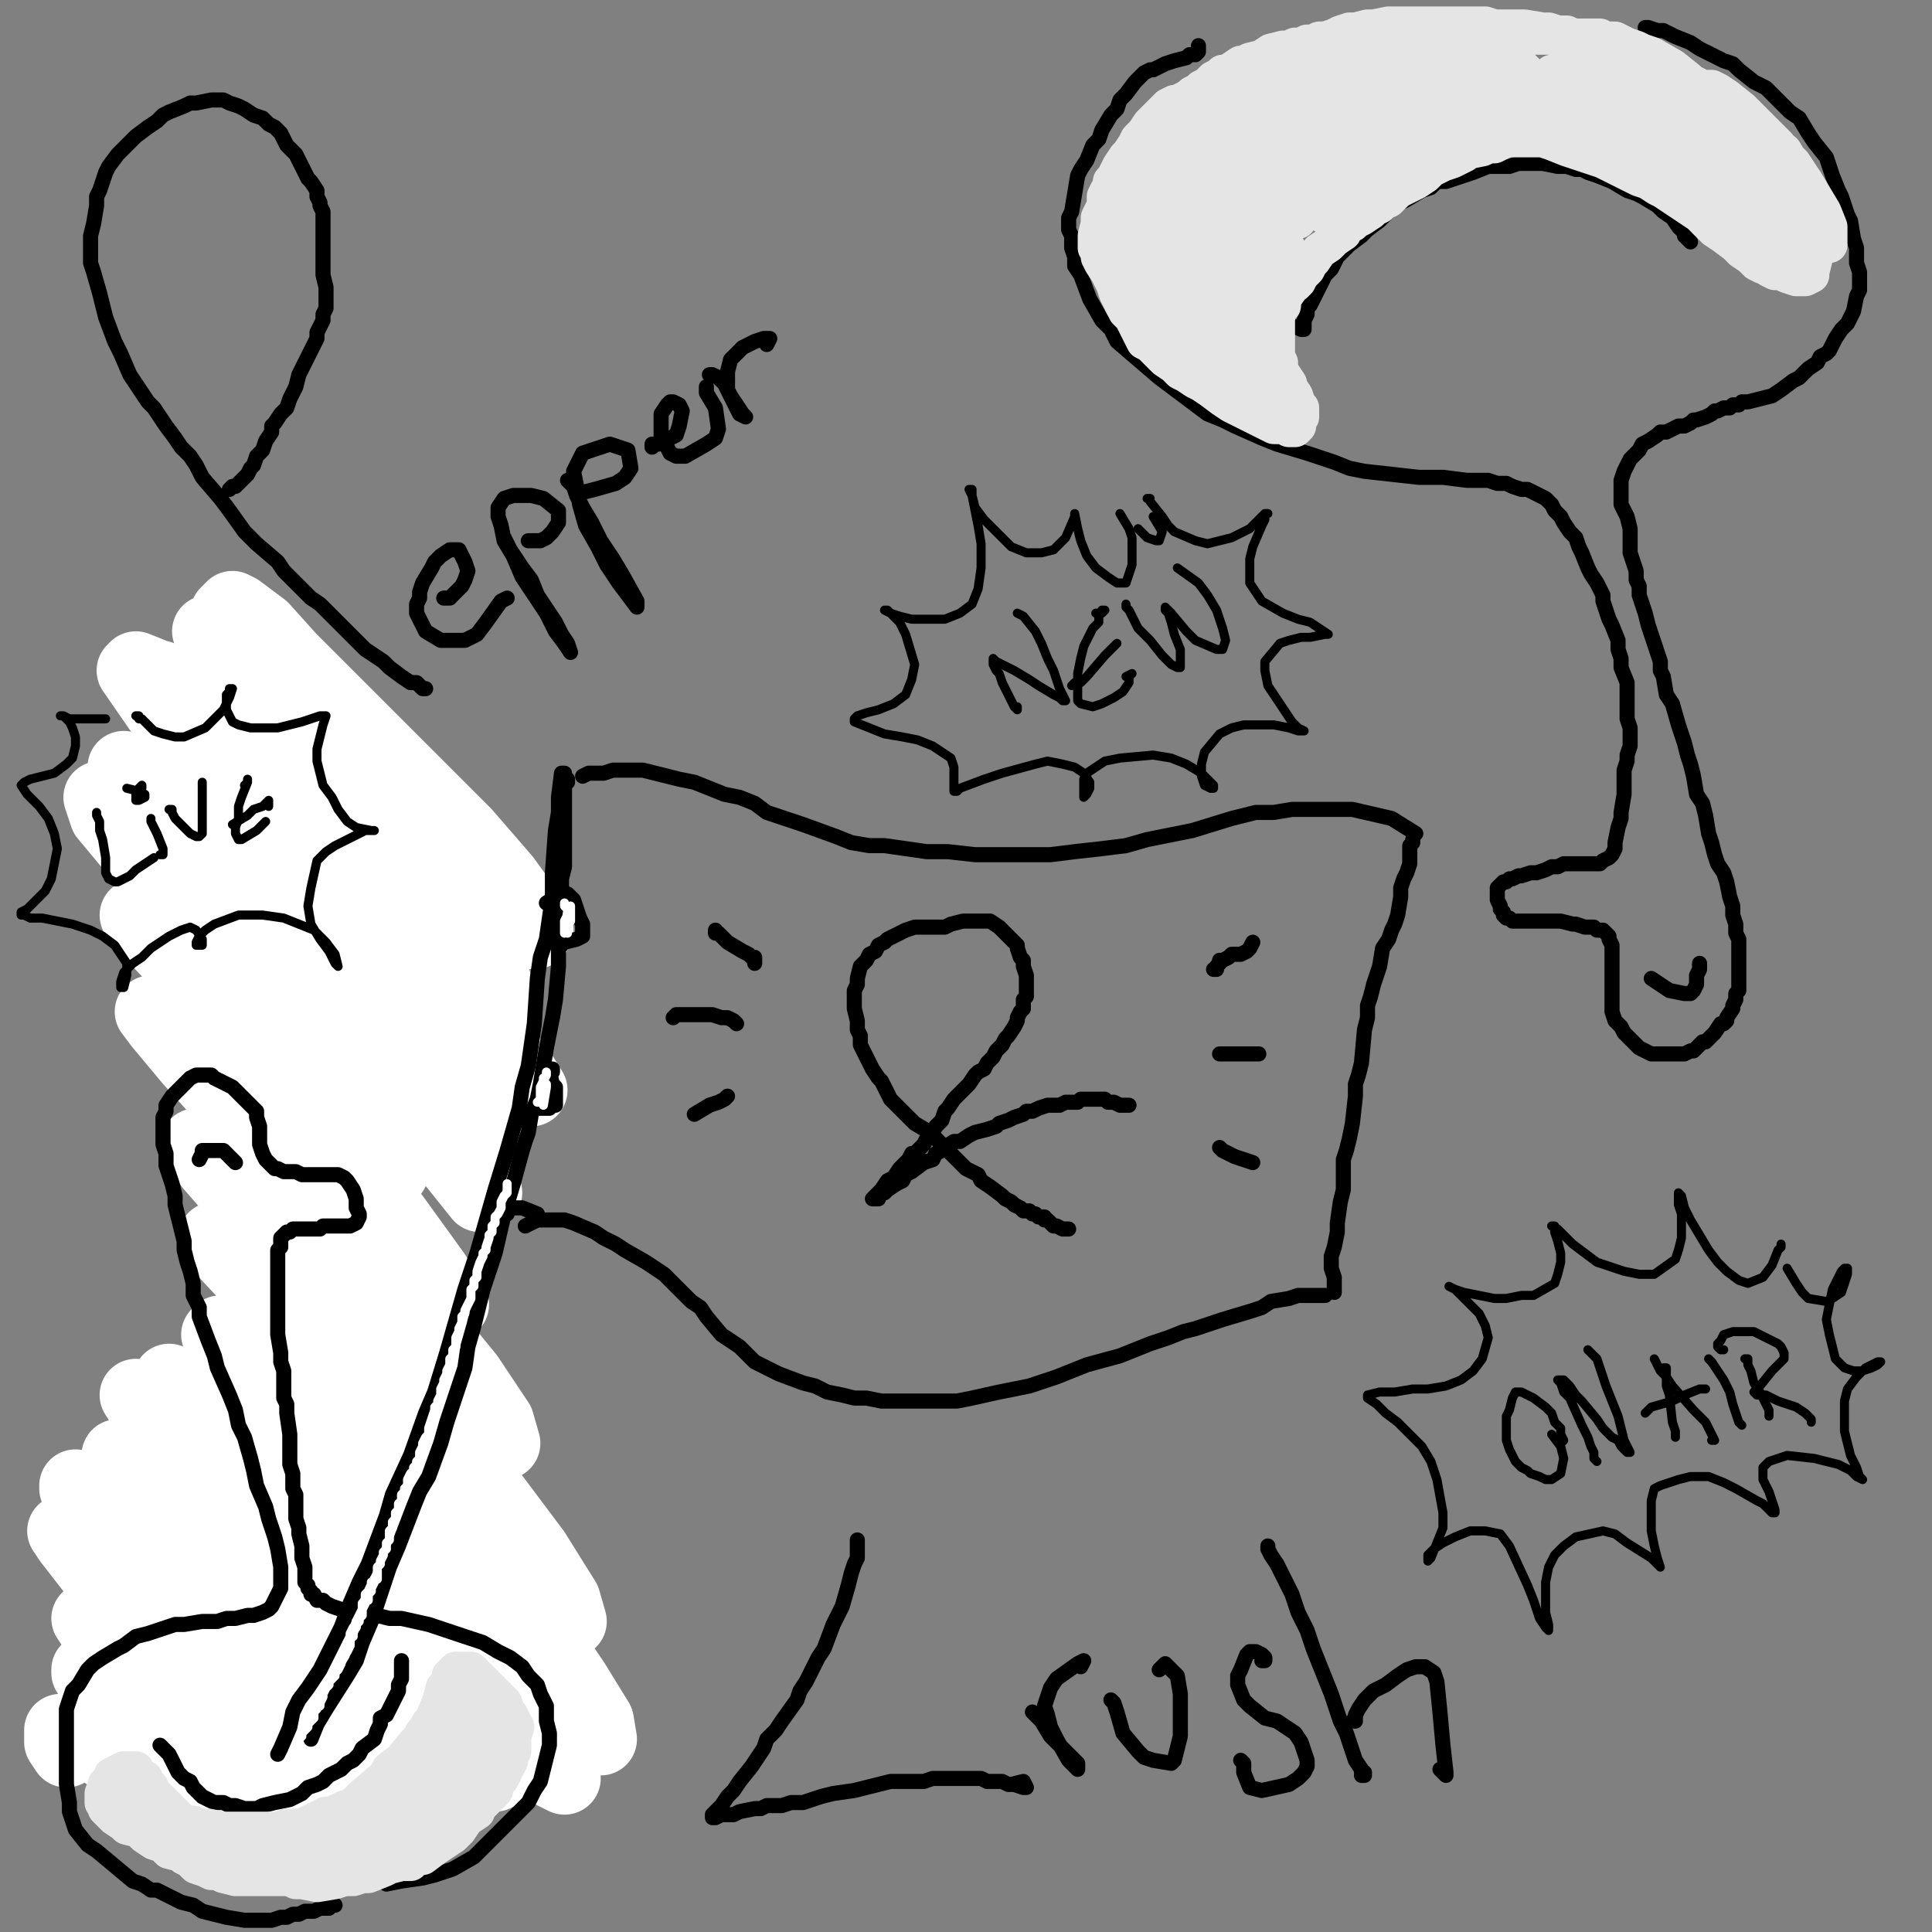 <?xml version="1.0" standalone="yes"?><svg width="640px" height="640px" xmlns="http://www.w3.org/2000/svg" version="1.1"><rect width="100%" height="100%" fill="#808080" stroke="none"/><polyline points="179,571.125 180,572.125 179,573.125 178,574.125 177,575.125 176,576.125 172,578.125 169,579.125 164,581.125 161,582.125 158,583.125 154,585.125 151,586.125 147,588.125 139,591.125 135,592.125 131,594.125 127,595.125 123,596.125 114,597.125 106,597.125 102,597.125 97,596.125 89,593.125 86,592.125 83,590.125 79,588.125 75,586.125 71,583.125 67,581.125 63,578.125 55,571.125 52,568.125 50,566.125 48,564.125 45,561.125 42,557.125 40,553.125 38,550.125 36,546.125 35,542.125 33,539.125 32,535.125 31,531.125 29,524.125 29,520.125 28,516.125 28,512.125 28,509.125 29,506.125 30,503.125 31,500.125 32,497.125 34,494.125 36,492.125 37,489.125 40,487.125 42,485.125 45,482.125 49,480.125 52,478.125 55,477.125 61,474.125 64,473.125 67,472.125 70,471.125 77,469.125 81,468.125 85,468.125 89,467.125 92,466.125 95,466.125 98,465.125 104,464.125 106,463.125 109,462.125 110,461.125 113,458.125 114,455.125 114,453.125 114,449.125 113,444.125 110,436.125 109,432.125 107,427.125 106,422.125 104,417.125 102,412.125 98,402.125 96,397.125 92,387.125 90,382.125 88,377.125 86,372.125 84,368.125 83,365.125 81,361.125 79,356.125 75,348.125 74,343.125 72,339.125 70,336.125 67,329.125 65,322.125 64,319.125 63,315.125 61,309.125 60,306.125 57,299.125 56,296.125 56,293.125 55,290.125 54,287.125 53,284.125 51,278.125 51,275.125 50,271.125 49,268.125 49,266.125 48,264.125 48,261.125 48,257.125 47,254.125 47,251.125 48,247.125 48,244.125 50,240.125 51,238.125 52,237.125 54,234.125 55,232.125 56,231.125 57,230.125 60,228.125 63,227.125 64,226.125 65,226.125 67,225.125 68,225.125 72,225.125 74,225.125 76,225.125 80,226.125 83,229.125 85,231.125 87,233.125 87,235.125 89,237.125 90,239.125 90,241.125 90,242.125 91,244.125 91,246.125 92,247.125 92,249.125 92,253.125 92,255.125 92,257.125 93,260.125 93,261.125 94,264.125 94,265.125 95,266.125 98,267.125 101,267.125 106,268.125 108,267.125 111,267.125 116,267.125 119,266.125 122,266.125 127,265.125 129,265.125 131,265.125 134,264.125 136,264.125 139,264.125 141,265.125 143,267.125 145,269.125 147,271.125 151,276.125 153,279.125 154,281.125 155,283.125 155,286.125 155,287.125 154,288.125 152,290.125 151,290.125 149,290.125 147,291.125 145,291.125 144,291.125 139,292.125 138,292.125 133,293.125 129,293.125 128,293.125 126,293.125 124,293.125 119,293.125 115,293.125 111,294.125 109,294.125 106,294.125 104,294.125 101,294.125 98,294.125 96,294.125 93,294.125 91,295.125 90,295.125 89,295.125 87,295.125 85,295.125 84,295.125 83,295.125 82,295.125 81,295.125 79,295.125 79,295.125 78,296.125 77,296.125 77,296.125 76,296.125 75,296.125 74,297.125 74,297.125 73,298.125 73,299.125 73,299.125 72,300.125 72,302.125 72,304.125 73,306.125 73,308.125 74,310.125 74,311.125 75,314.125 75,315.125 76,315.125 77,316.125 77,316.125 78,316.125 80,314.125 82,313.125 84,313.125 86,312.125 88,312.125 90,311.125 95,310.125 97,310.125 99,310.125 102,310.125 105,309.125 107,309.125 110,309.125 116,309.125 118,308.125 121,308.125 123,307.125 127,306.125 129,306.125 131,305.125 136,305.125 138,304.125 140,304.125 141,304.125 144,304.125 145,304.125 147,304.125 148,304.125 149,304.125 151,305.125 152,305.125 153,305.125 154,305.125 155,306.125 155,307.125 156,308.125 157,310.125 157,311.125 158,315.125 158,316.125 159,317.125 158,317.125 158,318.125 157,318.125 156,319.125 155,319.125 154,319.125 152,319.125 150,319.125 148,319.125 146,319.125 143,319.125 140,318.125 135,318.125 132,319.125 126,319.125 123,319.125 121,320.125 118,320.125 115,320.125 110,320.125 107,320.125 105,321.125 102,321.125 100,321.125 98,321.125 96,321.125 94,321.125 92,321.125 88,320.125 86,320.125 84,320.125 83,320.125 81,320.125 79,320.125 78,320.125 77,321.125 76,321.125 76,322.125 76,323.125 77,324.125 79,327.125 80,329.125 81,330.125 83,332.125 85,333.125 87,333.125 89,334.125 91,334.125 95,334.125 100,334.125 102,333.125 105,333.125 108,332.125 110,332.125 116,332.125 119,332.125 124,331.125 127,331.125 129,331.125 131,330.125 133,330.125 137,329.125 142,329.125 144,328.125 148,328.125 150,328.125 151,328.125 152,329.125 154,329.125 155,330.125 156,331.125 157,333.125 159,337.125 159,340.125 159,342.125 158,344.125 156,346.125 153,346.125 149,346.125 138,344.125 130,345.125 " fill="none" stroke="#000000" stroke-width="5px" stroke-linecap="round" stroke-linejoin="round" /><polyline points="76,205.125 75,203.125 77,201.125 79,202.125 87,208.125 96,218.125 108,230.125 122,244.125 138,260.125 154,276.125 167,291.125 175,302.125 178,308.125 177,309.125 171,305.125 160,296.125 147,281.125 131,264.125 115,246.125 99,231.125 87,220.125 79,214.125 72,209.125 69,209.125 71,213.125 80,224.125 95,240.125 112,257.125 128,277.125 144,296.125 156,313.125 164,325.125 166,331.125 162,330.125 153,322.125 139,307.125 122,289.125 104,270.125 89,254.125 78,244.125 65,233.125 56,226.125 53,224.125 55,227.125 64,235.125 85,255.125 103,275.125 123,296.125 142,318.125 159,338.125 171,353.125 176,361.125 175,360.125 168,352.125 155,335.125 137,313.125 116,288.125 94,263.125 81,250.125 65,235.125 56,227.125 50,223.125 45,221.125 44,222.125 53,235.125 71,255.125 95,281.125 116,305.125 136,330.125 153,353.125 162,368.125 165,375.125 159,372.125 147,359.125 130,340.125 109,317.125 90,296.125 75,283.125 62,271.125 53,263.125 45,257.125 41,254.125 42,256.125 55,269.125 79,292.125 105,321.125 127,347.125 145,369.125 156,386.125 161,395.125 159,396.125 151,386.125 136,368.125 117,344.125 95,318.125 81,304.125 66,289.125 55,280.125 45,271.125 37,266.125 33,264.125 35,270.125 50,288.125 70,310.125 99,343.125 115,364.125 126,379.125 130,388.125 128,390.125 121,385.125 109,372.125 93,354.125 82,341.125 69,326.125 58,315.125 52,308.125 47,304.125 45,303.125 51,310.125 65,325.125 92,356.125 113,380.125 131,404.125 144,422.125 150,432.125 148,433.125 139,425.125 125,410.125 108,390.125 90,370.125 79,358.125 66,346.125 55,337.125 50,335.125 53,339.125 63,351.125 91,382.125 115,408.125 137,434.125 155,456.125 165,471.125 167,478.125 162,476.125 152,466.125 137,450.125 119,429.125 100,409.125 87,395.125 77,386.125 68,379.125 65,379.125 70,386.125 91,410.125 112,433.125 136,461.125 159,490.125 177,514.125 187,530.125 189,537.125 184,535.125 173,524.125 156,504.125 137,481.125 117,457.125 98,435.125 86,422.125 77,414.125 71,410.125 73,413.125 87,428.125 106,451.125 129,478.125 154,508.125 175,535.125 190,557.125 198,570.125 199,576.125 194,573.125 183,561.125 167,541.125 147,516.125 124,490.125 103,467.125 88,453.125 79,446.125 73,441.125 72,442.125 81,453.125 99,474.125 120,498.125 143,526.125 163,551.125 178,572.125 185,583.125 187,589.125 183,587.125 173,576.125 157,557.125 137,533.125 114,507.125 91,485.125 79,473.125 65,463.125 56,457.125 56,458.125 64,467.125 86,491.125 110,518.125 133,544.125 152,567.125 162,582.125 164,588.125 158,583.125 143,566.125 122,541.125 98,514.125 81,496.125 65,479.125 56,470.125 48,464.125 45,462.125 50,470.125 71,495.125 99,528.125 121,554.125 137,574.125 146,587.125 148,591.125 143,588.125 132,575.125 115,554.125 93,530.125 80,516.125 64,501.125 54,493.125 45,486.125 39,482.125 39,485.125 54,504.125 85,538.125 108,565.125 123,585.125 131,599.125 132,604.125 126,601.125 115,588.125 98,567.125 84,550.125 69,533.125 56,520.125 44,508.125 32,497.125 25,492.125 25,493.125 41,512.125 68,541.125 99,576.125 112,592.125 116,600.125 113,600.125 103,590.125 89,575.125 76,560.125 62,545.125 50,533.125 38,521.125 28,511.125 21,507.125 23,510.125 37,528.125 62,556.125 86,584.125 94,595.125 95,598.125 88,593.125 81,586.125 69,575.125 59,564.125 50,555.125 40,545.125 32,538.125 29,536.125 33,542.125 50,562.125 64,579.125 72,590.125 75,595.125 73,594.125 65,587.125 57,579.125 50,572.125 42,564.125 34,557.125 29,553.125 29,554.125 33,560.125 48,579.125 59,592.125 61,598.125 59,598.125 54,595.125 48,590.125 40,584.125 31,578.125 24,574.125 20,573.125 20,577.125 22,580.125 " fill="none" stroke="#ffffff" stroke-width="24px" stroke-linecap="round" stroke-linejoin="round" /><polyline points="110,630.125 111,631.125 110,631.125 109,632.125 108,632.125 107,632.125 106,632.125 104,633.125 101,633.125 99,634.125 97,634.125 95,635.125 93,635.125 90,636.125 87,636.125 84,636.125 81,636.125 75,635.125 67,633.125 64,631.125 60,630.125 52,626.125 50,626.125 47,624.125 44,623.125 38,618.125 32,613.125 29,611.125 25,606.125 24,603.125 23,600.125 23,597.125 22,591.125 22,587.125 22,584.125 22,580.125 22,576.125 22,573.125 22,566.125 24,560.125 26,558.125 29,553.125 31,551.125 34,549.125 39,546.125 41,545.125 45,542.125 49,541.125 52,540.125 55,539.125 58,538.125 61,538.125 67,537.125 69,537.125 72,537.125 75,536.125 78,536.125 82,535.125 84,535.125 87,534.125 89,533.125 90,532.125 91,530.125 93,526.125 93,524.125 93,521.125 93,519.125 92,513.125 91,509.125 90,506.125 89,503.125 88,499.125 85,492.125 84,487.125 83,483.125 81,476.125 79,472.125 78,467.125 76,462.125 72,453.125 71,449.125 69,444.125 66,436.125 66,433.125 64,429.125 64,425.125 63,421.125 62,418.125 61,414.125 61,411.125 59,403.125 58,399.125 58,396.125 57,392.125 56,389.125 55,386.125 55,382.125 54,379.125 54,374.125 54,372.125 54,370.125 55,368.125 55,366.125 57,363.125 58,362.125 61,359.125 63,357.125 65,356.125 67,356.125 68,356.125 70,356.125 71,357.125 75,359.125 77,360.125 79,362.125 83,366.125 84,367.125 85,368.125 85,370.125 86,373.125 86,375.125 86,376.125 86,379.125 87,382.125 88,384.125 89,385.125 90,386.125 91,387.125 92,387.125 94,388.125 95,388.125 97,388.125 98,388.125 100,389.125 104,389.125 106,389.125 109,389.125 111,389.125 112,389.125 114,390.125 115,391.125 117,394.125 118,397.125 118,400.125 119,402.125 119,403.125 118,405.125 116,406.125 115,406.125 112,406.125 111,406.125 109,406.125 107,406.125 106,407.125 104,407.125 103,407.125 102,407.125 100,407.125 99,407.125 99,407.125 98,407.125 97,407.125 96,408.125 95,408.125 94,409.125 94,409.125 93,410.125 93,413.125 92,414.125 92,416.125 92,420.125 92,422.125 92,425.125 92,428.125 92,433.125 92,439.125 92,442.125 93,448.125 93,451.125 94,454.125 94,457.125 94,460.125 94,463.125 95,465.125 95,468.125 96,475.125 96,478.125 96,480.125 96,483.125 96,485.125 97,488.125 97,490.125 97,493.125 98,495.125 98,498.125 98,501.125 98,503.125 99,506.125 99,508.125 100,512.125 100,514.125 100,516.125 101,519.125 101,520.125 101,522.125 101,523.125 101,524.125 102,525.125 102,526.125 103,527.125 103,528.125 104,528.125 105,530.125 107,530.125 108,531.125 110,532.125 113,533.125 119,534.125 122,535.125 125,535.125 129,536.125 133,536.125 142,538.125 151,541.125 160,544.125 165,547.125 169,549.125 173,552.125 175,555.125 178,558.125 179,561.125 181,565.125 181,570.125 182,574.125 182,578.125 180,586.125 179,590.125 177,593.125 175,597.125 169,603.125 166,606.125 163,609.125 160,612.125 157,615.125 150,619.125 144,621.125 140,622.125 133,623.125 128,624.125 " fill="none" stroke="#000000" stroke-width="5px" stroke-linecap="round" stroke-linejoin="round" /><polyline points="92,581.125 93,579.125 96,572.125 97,567.125 99,563.125 102,559.125 106,553.125 113,539.125 116,531.125 119,524.125 122,518.125 125,510.125 128,502.125 130,495.125 136,482.125 141,468.125 144,461.125 148,448.125 150,441.125 152,434.125 154,427.125 156,421.125 158,415.125 160,408.125 162,401.125 164,394.125 168,381.125 172,367.125 173,360.125 175,353.125 176,346.125 177,339.125 178,324.125 179,317.125 181,311.125 182,304.125 183,297.125 183,289.125 184,275.125 185,269.125 185,264.125 186,256.125 187,256.125 " fill="none" stroke="#000000" stroke-width="5px" stroke-linecap="round" stroke-linejoin="round" /><polyline points="103,576.125 105,571.125 108,566.125 115,555.125 118,550.125 120,544.125 123,537.125 125,531.125 127,525.125 129,519.125 132,512.125 137,499.125 139,494.125 142,489.125 146,478.125 148,471.125 150,465.125 152,459.125 154,453.125 155,446.125 157,439.125 160,427.125 162,421.125 164,415.125 167,402.125 170,392.125 173,381.125 175,375.125 176,369.125 178,364.125 179,359.125 180,353.125 181,347.125 182,342.125 183,337.125 184,331.125 185,320.125 185,314.125 185,309.125 185,304.125 186,295.125 186,291.125 187,287.125 187,279.125 187,276.125 187,272.125 187,266.125 187,260.125 188,258.125 188,259.125 " fill="none" stroke="#000000" stroke-width="5px" stroke-linecap="round" stroke-linejoin="round" /><polyline points="78,385.125 77,384.125 76,383.125 75,382.125 74,381.125 71,381.125 67,381.125 67,382.125 66,384.125 " fill="none" stroke="#000000" stroke-width="5px" stroke-linecap="round" stroke-linejoin="round" /><polyline points="193,257.125 195,256.125 198,256.125 200,256.125 203,255.125 206,255.125 213,255.125 217,256.125 221,257.125 225,258.125 230,259.125 235,261.125 240,263.125 245,264.125 250,266.125 254,269.125 260,271.125 266,273.125 277,277.125 282,279.125 288,280.125 293,280.125 300,281.125 307,282.125 314,282.125 323,283.125 340,283.125 348,283.125 356,282.125 365,281.125 373,280.125 380,278.125 395,275.125 408,271.125 416,269.125 422,269.125 428,268.125 441,268.125 448,268.125 461,271.125 469,276.125 " fill="none" stroke="#000000" stroke-width="5px" stroke-linecap="round" stroke-linejoin="round" /><polyline points="468,278.125 468,279.125 467,280.125 467,281.125 467,284.125 467,286.125 466,289.125 465,291.125 464,294.125 464,297.125 463,303.125 462,306.125 461,308.125 460,311.125 458,314.125 457,320.125 456,323.125 455,326.125 454,330.125 453,333.125 453,337.125 452,341.125 451,352.125 450,356.125 449,359.125 449,363.125 448,372.125 447,377.125 446,381.125 445,384.125 445,387.125 445,390.125 445,394.125 444,398.125 443,405.125 443,408.125 442,413.125 441,416.125 441,420.125 442,423.125 442,424.125 442,426.125 442,428.125 " fill="none" stroke="#000000" stroke-width="5px" stroke-linecap="round" stroke-linejoin="round" /><polyline points="439,429.125 439,429.125 438,429.125 435,429.125 434,429.125 430,429.125 427,430.125 421,431.125 418,433.125 415,434.125 405,437.125 396,440.125 392,441.125 387,443.125 381,445.125 376,447.125 371,449.125 360,452.125 355,454.125 350,456.125 341,459.125 336,460.125 331,461.125 322,463.125 317,464.125 308,464.125 303,464.125 292,464.125 287,463.125 283,463.125 279,462.125 274,461.125 270,459.125 266,458.125 258,455.125 250,451.125 245,446.125 242,444.125 239,442.125 234,436.125 232,433.125 229,431.125 223,425.125 220,422.125 214,418.125 207,414.125 204,412.125 200,410.125 197,408.125 190,405.125 187,404.125 182,404.125 178,404.125 174,406.125 " fill="none" stroke="#000000" stroke-width="5px" stroke-linecap="round" stroke-linejoin="round" /><polyline points="168,402.125 168,401.125 170,400.125 173,400.125 178,402.125 " fill="none" stroke="#000000" stroke-width="5px" stroke-linecap="round" stroke-linejoin="round" /><polyline points="178,367.125 179,367.125 179,367.125 180,367.125 182,367.125 183,366.125 184,366.125 184,364.125 184,363.125 184,361.125 184,360.125 183,359.125 182,355.125 183,354.125 183,355.125 " fill="none" stroke="#000000" stroke-width="5px" stroke-linecap="round" stroke-linejoin="round" /><polyline points="186,313.125 185,312.125 185,312.125 185,312.125 187,312.125 191,311.125 193,310.125 193,308.125 193,306.125 192,304.125 190,298.125 188,296.125 187,296.125 184,297.125 181,299.125 " fill="none" stroke="#000000" stroke-width="5px" stroke-linecap="round" stroke-linejoin="round" /><polyline points="133,550.125 133,551.125 133,552.125 133,556.125 132,558.125 132,560.125 131,562.125 130,564.125 129,566.125 128,568.125 126,569.125 126,571.125 125,573.125 124,576.125 120,579.125 119,581.125 117,583.125 115,584.125 113,586.125 111,587.125 109,588.125 107,590.125 105,591.125 102,592.125 100,594.125 96,596.125 91,597.125 87,598.125 85,599.125 83,599.125 81,599.125 78,598.125 76,598.125 74,597.125 71,597.125 67,595.125 65,593.125 64,592.125 63,590.125 61,589.125 59,587.125 58,585.125 57,583.125 56,581.125 53,578.125 " fill="none" stroke="#000000" stroke-width="5px" stroke-linecap="round" stroke-linejoin="round" /><polyline points="354,407.125 354,407.125 354,407.125 354,407.125 353,407.125 353,407.125 352,407.125 350,406.125 349,406.125 348,405.125 347,404.125 346,404.125 346,403.125 344,403.125 343,402.125 342,402.125 341,401.125 339,401.125 338,400.125 336,399.125 335,398.125 333,397.125 332,396.125 328,393.125 325,391.125 324,389.125 320,387.125 318,385.125 314,381.125 312,379.125 310,377.125 308,375.125 303,372.125 301,370.125 299,368.125 297,366.125 295,364.125 294,362.125 293,360.125 292,358.125 291,357.125 289,354.125 288,352.125 286,348.125 285,346.125 285,343.125 284,341.125 284,338.125 283,334.125 283,332.125 283,328.125 284,326.125 284,324.125 285,320.125 286,319.125 287,318.125 288,316.125 290,315.125 291,313.125 293,312.125 294,311.125 298,309.125 300,308.125 303,307.125 306,307.125 309,307.125 313,307.125 315,306.125 319,305.125 321,305.125 323,305.125 325,305.125 326,305.125 328,305.125 331,307.125 333,309.125 334,310.125 335,311.125 336,312.125 337,313.125 337,314.125 338,317.125 339,318.125 339,319.125 339,320.125 340,323.125 340,324.125 340,325.125 340,328.125 340,330.125 339,331.125 339,334.125 338,335.125 337,337.125 337,338.125 336,340.125 334,343.125 333,344.125 332,346.125 330,348.125 329,350.125 328,351.125 327,352.125 326,354.125 324,355.125 323,356.125 321,359.125 320,360.125 319,361.125 317,363.125 316,364.125 314,367.125 313,368.125 312,371.125 311,372.125 310,373.125 309,375.125 308,376.125 307,377.125 306,379.125 305,380.125 303,382.125 302,382.125 301,384.125 300,385.125 299,386.125 298,387.125 296,390.125 294,391.125 292,394.125 291,395.125 290,396.125 289,397.125 289,397.125 289,397.125 291,397.125 291,396.125 293,395.125 294,394.125 297,392.125 299,391.125 300,389.125 302,388.125 306,385.125 309,384.125 310,382.125 312,381.125 313,380.125 316,378.125 318,378.125 321,376.125 323,375.125 327,374.125 330,373.125 331,372.125 334,371.125 336,370.125 339,369.125 340,368.125 342,368.125 344,367.125 347,366.125 348,366.125 351,366.125 353,365.125 354,365.125 356,365.125 357,365.125 358,364.125 361,364.125 363,364.125 364,364.125 366,364.125 367,365.125 368,365.125 369,365.125 371,366.125 371,366.125 372,366.125 373,366.125 374,366.125 374,366.125 374,366.125 371,366.125 " fill="none" stroke="#000000" stroke-width="5px" stroke-linecap="round" stroke-linejoin="round" /><polyline points="250,319.125 250,319.125 250,319.125 250,318.125 250,318.125 250,317.125 249,317.125 248,316.125 246,315.125 241,312.125 238,309.125 237,309.125 237,308.125 237,309.125 " fill="none" stroke="#000000" stroke-width="5px" stroke-linecap="round" stroke-linejoin="round" /><polyline points="244,339.125 244,339.125 243,338.125 241,337.125 239,337.125 236,336.125 234,336.125 232,336.125 230,336.125 229,336.125 228,336.125 227,336.125 226,336.125 224,336.125 223,337.125 " fill="none" stroke="#000000" stroke-width="5px" stroke-linecap="round" stroke-linejoin="round" /><polyline points="241,363.125 241,363.125 240,364.125 238,365.125 235,366.125 230,369.125 " fill="none" stroke="#000000" stroke-width="5px" stroke-linecap="round" stroke-linejoin="round" /><polyline points="402,321.125 403,321.125 403,320.125 404,319.125 404,318.125 405,318.125 407,317.125 408,316.125 411,316.125 413,315.125 414,314.125 415,312.125 " fill="none" stroke="#000000" stroke-width="5px" stroke-linecap="round" stroke-linejoin="round" /><polyline points="404,349.125 405,349.125 406,349.125 407,349.125 408,349.125 410,349.125 412,349.125 417,349.125 417,349.125 " fill="none" stroke="#000000" stroke-width="5px" stroke-linecap="round" stroke-linejoin="round" /><polyline points="404,380.125 405,381.125 407,382.125 409,383.125 412,384.125 415,385.125 " fill="none" stroke="#000000" stroke-width="5px" stroke-linecap="round" stroke-linejoin="round" /><polyline points="545,9.125 546,9.125 549,10.125 550,10.125 551,10.125 553,11.125 555,12.125 560,14.125 563,16.125 565,17.125 571,20.125 574,21.125 576,23.125 581,27.125 583,28.125 585,29.125 587,31.125 589,33.125 591,35.125 593,37.125 596,39.125 599,44.125 601,47.125 605,52.125 606,55.125 607,58.125 609,63.125 610,65.125 612,71.125 613,73.125 614,79.125 615,82.125 615,85.125 615,87.125 616,90.125 616,93.125 616,96.125 615,98.125 614,103.125 613,105.125 612,107.125 610,109.125 608,112.125 607,114.125 606,116.125 605,117.125 603,118.125 602,120.125 599,122.125 596,125.125 594,126.125 590,129.125 587,131.125 583,132.125 579,133.125 577,133.125 576,134.125 574,134.125 573,135.125 571,135.125 569,136.125 568,136.125 567,137.125 565,138.125 562,139.125 561,139.125 560,140.125 558,141.125 556,141.125 554,142.125 552,143.125 550,143.125 549,144.125 546,146.125 544,147.125 543,149.125 542,150.125 541,151.125 540,152.125 539,154.125 538,156.125 537,159.125 537,161.125 537,164.125 537,165.125 537,167.125 538,169.125 539,171.125 540,175.125 540,177.125 540,180.125 540,183.125 542,189.125 542,192.125 543,194.125 543,197.125 544,200.125 545,203.125 546,207.125 548,213.125 550,219.125 550,222.125 551,224.125 552,230.125 554,233.125 556,240.125 557,243.125 558,246.125 559,250.125 560,253.125 561,257.125 562,263.125 564,266.125 565,270.125 566,276.125 567,279.125 568,283.125 569,286.125 571,289.125 572,292.125 573,297.125 574,300.125 574,303.125 575,306.125 575,309.125 576,311.125 576,316.125 576,318.125 576,322.125 576,326.125 576,328.125 575,329.125 575,331.125 574,333.125 574,334.125 572,337.125 572,338.125 571,339.125 570,339.125 568,342.125 567,343.125 566,344.125 565,345.125 564,345.125 563,346.125 561,348.125 560,348.125 558,349.125 555,349.125 554,349.125 550,349.125 548,349.125 547,349.125 545,348.125 543,347.125 542,346.125 541,345.125 539,343.125 538,342.125 537,340.125 536,339.125 535,338.125 534,335.125 534,334.125 534,331.125 534,329.125 534,328.125 534,326.125 534,325.125 534,323.125 534,322.125 534,321.125 534,318.125 534,317.125 534,316.125 534,313.125 533,311.125 533,310.125 533,310.125 532,309.125 531,308.125 530,308.125 529,308.125 528,307.125 527,307.125 526,307.125 525,307.125 522,306.125 521,306.125 517,305.125 515,305.125 513,305.125 512,305.125 510,305.125 509,305.125 507,305.125 506,305.125 505,305.125 503,305.125 502,305.125 501,305.125 500,304.125 500,304.125 499,304.125 498,303.125 498,302.125 497,301.125 497,300.125 496,298.125 496,296.125 496,295.125 496,294.125 496,294.125 497,293.125 498,292.125 499,292.125 500,291.125 501,291.125 503,290.125 504,290.125 507,289.125 508,289.125 509,289.125 512,288.125 514,287.125 516,287.125 518,286.125 519,286.125 520,286.125 522,286.125 523,286.125 525,286.125 526,286.125 527,286.125 529,286.125 530,286.125 531,285.125 533,284.125 534,283.125 535,281.125 535,279.125 536,274.125 537,271.125 537,269.125 538,263.125 538,261.125 538,258.125 538,255.125 539,252.125 539,250.125 540,247.125 540,244.125 540,241.125 539,238.125 539,235.125 539,232.125 539,229.125 539,226.125 537,221.125 537,218.125 536,215.125 536,212.125 534,207.125 533,205.125 532,202.125 531,199.125 531,197.125 530,195.125 529,193.125 527,190.125 526,188.125 524,183.125 523,181.125 522,178.125 520,176.125 518,173.125 517,171.125 515,169.125 514,167.125 512,165.125 510,164.125 508,163.125 506,162.125 504,162.125 501,161.125 499,160.125 496,160.125 493,159.125 489,159.125 486,159.125 478,158.125 474,158.125 470,158.125 461,157.125 452,156.125 447,155.125 442,153.125 433,150.125 423,147.125 418,145.125 409,141.125 405,139.125 400,137.125 396,134.125 392,131.125 388,128.125 384,125.125 377,119.125 370,113.125 368,109.125 365,106.125 361,99.125 358,91.125 356,88.125 356,85.125 355,82.125 355,78.125 354,76.125 354,72.125 355,70.125 356,64.125 357,58.125 358,56.125 360,53.125 362,48.125 364,46.125 365,43.125 368,38.125 370,36.125 371,33.125 373,31.125 376,27.125 378,25.125 379,24.125 381,23.125 382,23.125 386,21.125 389,20.125 393,19.125 394,18.125 396,18.125 397,17.125 397,17.125 397,15.125 " fill="none" stroke="#000000" stroke-width="5px" stroke-linecap="round" stroke-linejoin="round" /><polyline points="560,80.125 560,80.125 559,79.125 558,78.125 558,77.125 557,76.125 556,75.125 554,72.125 551,70.125 549,68.125 544,65.125 542,64.125 539,63.125 534,60.125 529,58.125 526,57.125 524,56.125 522,56.125 519,55.125 516,55.125 511,54.125 508,54.125 505,54.125 503,54.125 500,55.125 498,55.125 493,55.125 488,57.125 485,58.125 482,59.125 479,60.125 476,60.125 474,62.125 471,63.125 466,66.125 464,67.125 461,69.125 459,71.125 457,73.125 453,76.125 451,78.125 447,81.125 445,83.125 443,85.125 442,87.125 441,89.125 439,91.125 438,93.125 437,95.125 435,99.125 434,101.125 433,102.125 433,104.125 432,106.125 432,108.125 432,109.125 431,109.125 429,108.125 " fill="none" stroke="#000000" stroke-width="5px" stroke-linecap="round" stroke-linejoin="round" /><polyline points="563,319.125 563,320.125 563,321.125 562,323.125 562,326.125 561,328.125 560,329.125 558,329.125 553,328.125 547,324.125 " fill="none" stroke="#000000" stroke-width="5px" stroke-linecap="round" stroke-linejoin="round" /><polyline points="141,228.125 141,228.125 141,228.125 141,228.125 141,228.125 141,228.125 140,228.125 139,227.125 138,226.125 136,226.125 133,224.125 129,221.125 127,219.125 121,215.125 116,210.125 114,208.125 111,205.125 109,203.125 106,200.125 103,198.125 97,192.125 94,189.125 92,186.125 85,180.125 81,176.125 76,169.125 73,165.125 67,158.125 65,154.125 63,151.125 60,148.125 58,145.125 55,141.125 53,138.125 51,135.125 49,133.125 47,130.125 43,124.125 40,117.125 38,113.125 35,105.125 34,101.125 33,97.125 31,90.125 30,87.125 30,84.125 30,81.125 30,78.125 31,74.125 32,68.125 32,65.125 33,63.125 35,57.125 36,55.125 39,51.125 41,49.125 45,45.125 49,42.125 52,40.125 54,38.125 56,37.125 61,35.125 63,34.125 65,34.125 70,33.125 74,33.125 76,34.125 79,35.125 81,36.125 84,38.125 87,39.125 89,41.125 91,42.125 93,44.125 94,46.125 95,48.125 98,51.125 100,55.125 101,57.125 102,59.125 103,60.125 105,63.125 105,65.125 106,67.125 106,68.125 107,70.125 107,71.125 107,73.125 107,75.125 107,77.125 107,79.125 107,84.125 107,88.125 107,91.125 108,95.125 108,99.125 108,102.125 107,104.125 107,106.125 106,108.125 105,110.125 105,112.125 104,114.125 102,118.125 101,120.125 100,122.125 99,124.125 98,128.125 97,130.125 96,132.125 95,135.125 94,136.125 93,137.125 91,140.125 90,141.125 90,143.125 88,146.125 87,149.125 86,150.125 85,151.125 84,154.125 83,155.125 82,157.125 81,158.125 80,159.125 79,160.125 78,161.125 78,161.125 77,161.125 77,161.125 77,161.125 77,161.125 76,162.125 " fill="none" stroke="#000000" stroke-width="5px" stroke-linecap="round" stroke-linejoin="round" /><polyline points="147,198.125 148,198.125 149,198.125 150,197.125 152,195.125 153,194.125 154,192.125 155,189.125 154,186.125 153,184.125 152,182.125 151,182.125 149,182.125 146,184.125 144,186.125 143,188.125 140,193.125 139,196.125 139,198.125 138,200.125 138,203.125 140,207.125 141,209.125 146,212.125 154,212.125 158,210.125 161,206.125 166,199.125 168,198.125 " fill="none" stroke="#000000" stroke-width="5px" stroke-linecap="round" stroke-linejoin="round" /><polyline points="167,178.125 168,180.125 169,182.125 171,185.125 173,188.125 176,192.125 178,197.125 184,206.125 186,210.125 188,213.125 189,216.125 189,216.125 187,213.125 184,209.125 181,203.125 173,191.125 170,184.125 167,179.125 166,174.125 165,171.125 165,168.125 167,165.125 170,164.125 176,164.125 180,165.125 185,169.125 185,171.125 185,173.125 183,176.125 181,178.125 179,179.125 175,179.125 " fill="none" stroke="#000000" stroke-width="5px" stroke-linecap="round" stroke-linejoin="round" /><polyline points="188,159.125 190,161.125 191,164.125 193,168.125 196,173.125 199,179.125 203,185.125 206,190.125 211,199.125 211,201.125 211,201.125 205,193.125 201,187.125 198,181.125 194,174.125 192,167.125 191,161.125 190,156.125 193,150.125 199,148.125 202,147.125 208,149.125 209,155.125 207,158.125 204,160.125 197,162.125 193,163.125 " fill="none" stroke="#000000" stroke-width="5px" stroke-linecap="round" stroke-linejoin="round" /><polyline points="216,148.125 216,148.125 216,147.125 218,147.125 222,145.125 224,144.125 225,141.125 226,136.125 225,134.125 223,133.125 222,133.125 221,134.125 219,137.125 219,140.125 219,145.125 221,148.125 222,150.125 224,151.125 227,151.125 234,147.125 237,145.125 238,142.125 237,135.125 234,130.125 234,128.125 " fill="none" stroke="#000000" stroke-width="5px" stroke-linecap="round" stroke-linejoin="round" /><polyline points="235,124.125 236,124.125 238,125.125 240,127.125 242,131.125 246,137.125 247,138.125 245,137.125 243,133.125 241,129.125 241,123.125 242,119.125 246,115.125 250,113.125 253,112.125 255,112.125 254,114.125 " fill="none" stroke="#000000" stroke-width="5px" stroke-linecap="round" stroke-linejoin="round" /><polyline points="284,510.125 284,511.125 284,516.125 283,518.125 282,521.125 281,525.125 279,532.125 276,538.125 273,546.125 271,549.125 267,557.125 265,560.125 264,563.125 259,570.125 257,573.125 254,576.125 253,579.125 251,582.125 249,585.125 245,590.125 243,593.125 241,595.125 239,598.125 238,599.125 237,600.125 236,601.125 236,601.125 236,601.125 236,602.125 236,602.125 237,602.125 239,601.125 241,601.125 243,601.125 245,600.125 250,599.125 252,599.125 254,598.125 256,598.125 259,598.125 262,597.125 266,597.125 269,596.125 272,595.125 276,594.125 283,593.125 287,592.125 291,591.125 295,590.125 298,590.125 306,590.125 309,589.125 316,589.125 319,589.125 325,589.125 327,590.125 330,590.125 332,590.125 334,591.125 336,591.125 339,592.125 340,592.125 339,590.125 335,591.125 " fill="none" stroke="#000000" stroke-width="5px" stroke-linecap="round" stroke-linejoin="round" /><polyline points="342,567.125 342,567.125 343,568.125 344,569.125 345,570.125 348,575.125 353,580.125 357,584.125 357,585.125 357,586.125 356,585.125 354,583.125 350,576.125 348,572.125 347,568.125 346,565.125 348,559.125 350,556.125 357,551.125 359,550.125 359,550.125 358,552.125 " fill="none" stroke="#000000" stroke-width="5px" stroke-linecap="round" stroke-linejoin="round" /><polyline points="368,563.125 369,564.125 370,567.125 372,574.125 377,580.125 379,582.125 382,583.125 388,584.125 389,583.125 391,575.125 391,568.125 391,561.125 390,555.125 386,551.125 384,553.125 " fill="none" stroke="#000000" stroke-width="5px" stroke-linecap="round" stroke-linejoin="round" /><polyline points="418,550.125 419,550.125 419,549.125 418,548.125 416,547.125 414,547.125 413,548.125 411,553.125 410,555.125 410,558.125 412,563.125 414,565.125 419,569.125 423,570.125 426,572.125 429,574.125 431,577.125 433,583.125 433,585.125 432,587.125 430,589.125 427,591.125 418,593.125 414,592.125 412,587.125 412,584.125 411,583.125 " fill="none" stroke="#000000" stroke-width="5px" stroke-linecap="round" stroke-linejoin="round" /><polyline points="420,512.125 420,512.125 420,513.125 421,515.125 423,518.125 428,528.125 430,534.125 433,540.125 435,546.125 437,551.125 439,556.125 441,561.125 444,570.125 446,574.125 447,577.125 449,583.125 451,586.125 451,587.125 452,587.125 452,588.125 451,588.125 " fill="none" stroke="#000000" stroke-width="5px" stroke-linecap="round" stroke-linejoin="round" /><polyline points="449,570.125 448,570.125 448,570.125 448,570.125 449,569.125 449,569.125 449,568.125 450,566.125 452,563.125 455,560.125 459,558.125 463,555.125 466,553.125 469,552.125 472,552.125 475,554.125 476,557.125 477,567.125 478,578.125 479,587.125 479,588.125 479,588.125 477,586.125 " fill="none" stroke="#000000" stroke-width="5px" stroke-linecap="round" stroke-linejoin="round" /><polyline points="187,299.125 187,299.125 187,300.125 188,301.125 188,302.125 187,308.125 187,308.125 187,309.125 187,307.125 187,305.125 188,303.125 189,302.125 189,302.125 189,302.125 189,303.125 189,305.125 188,306.125 188,304.125 189,302.125 189,301.125 189,300.125 189,300.125 189,304.125 188,307.125 188,309.125 " fill="none" stroke="#ffffff" stroke-width="3px" stroke-linecap="round" stroke-linejoin="round" /><polyline points="181,355.125 181,356.125 180,358.125 180,361.125 179,362.125 179,363.125 179,364.125 179,361.125 180,359.125 179,362.125 179,364.125 178,365.125 179,365.125 179,363.125 179,360.125 180,358.125 180,357.125 180,358.125 180,361.125 179,363.125 179,365.125 179,365.125 179,365.125 180,363.125 180,361.125 181,359.125 181,360.125 180,366.125 " fill="none" stroke="#ffffff" stroke-width="3px" stroke-linecap="round" stroke-linejoin="round" /><polyline points="168,392.125 168,393.125 168,395.125 167,396.125 166,398.125 166,400.125 165,402.125 164,403.125 164,405.125 163,406.125 163,408.125 162,409.125 162,410.125 161,413.125 161,414.125 160,415.125 160,416.125 159,418.125 158,421.125 158,422.125 158,423.125 157,424.125 157,426.125 156,427.125 156,428.125 156,430.125 155,432.125 154,434.125 154,435.125 153,436.125 153,438.125 152,440.125 152,441.125 151,443.125 151,446.125 150,447.125 150,449.125 149,450.125 149,452.125 148,454.125 148,455.125 147,457.125 147,458.125 146,460.125 146,462.125 145,464.125 145,465.125 144,466.125 144,467.125 143,470.125 142,473.125 142,475.125 141,476.125 140,478.125 140,479.125 139,481.125 139,483.125 138,484.125 138,485.125 137,486.125 137,487.125 136,488.125 135,490.125 135,491.125 135,492.125 134,493.125 134,494.125 133,495.125 133,495.125 133,497.125 132,498.125 132,499.125 132,500.125 131,501.125 131,502.125 131,502.125 131,503.125 130,504.125 130,505.125 130,506.125 129,507.125 129,507.125 129,508.125 129,510.125 128,511.125 128,512.125 128,513.125 127,514.125 127,515.125 126,517.125 126,517.125 126,518.125 126,518.125 125,519.125 125,520.125 125,522.125 125,523.125 124,523.125 124,524.125 124,524.125 123,526.125 123,527.125 123,527.125 122,528.125 122,529.125 122,530.125 121,530.125 121,531.125 120,532.125 120,533.125 120,535.125 119,536.125 119,537.125 118,537.125 118,538.125 118,539.125 117,540.125 117,541.125 117,542.125 116,542.125 116,543.125 116,544.125 116,544.125 115,545.125 115,544.125 116,544.125 116,543.125 116,541.125 117,539.125 118,538.125 119,536.125 120,533.125 120,531.125 121,530.125 121,528.125 122,527.125 123,525.125 123,524.125 123,524.125 123,524.125 123,525.125 123,526.125 122,528.125 121,529.125 121,531.125 120,533.125 119,535.125 118,537.125 118,538.125 117,540.125 117,541.125 116,543.125 116,545.125 115,547.125 114,548.125 113,550.125 113,551.125 112,553.125 111,554.125 111,555.125 110,556.125 109,557.125 109,558.125 108,559.125 107,561.125 107,562.125 106,564.125 106,565.125 105,565.125 105,566.125 104,567.125 104,569.125 103,570.125 102,571.125 102,572.125 101,573.125 100,574.125 100,575.125 99,576.125 99,578.125 98,579.125 98,579.125 97,580.125 97,582.125 97,583.125 96,584.125 96,584.125 96,584.125 " fill="none" stroke="#ffffff" stroke-width="3px" stroke-linecap="round" stroke-linejoin="round" /><polyline points="144,568.125 145,568.125 145,568.125 145,567.125 145,566.125 146,562.125 146,561.125 147,560.125 147,559.125 148,558.125 149,557.125 149,557.125 150,556.125 152,555.125 153,554.125 154,554.125 155,554.125 156,555.125 157,555.125 158,556.125 159,557.125 159,558.125 160,558.125 160,559.125 161,560.125 161,561.125 162,562.125 163,563.125 163,564.125 164,565.125 164,565.125 164,566.125 165,567.125 166,568.125 166,569.125 167,570.125 167,572.125 167,574.125 167,576.125 167,577.125 167,579.125 167,581.125 166,582.125 166,585.125 164,589.125 163,591.125 162,593.125 161,595.125 160,597.125 158,599.125 156,601.125 154,603.125 151,605.125 146,608.125 142,610.125 138,611.125 134,613.125 126,617.125 120,619.125 " fill="none" stroke="#e5e5e5" stroke-width="5px" stroke-linecap="round" stroke-linejoin="round" /><polyline points="65,610.125 66,610.125 67,611.125 67,611.125 66,611.125 65,609.125 64,608.125 63,607.125 61,606.125 60,605.125 59,604.125 59,602.125 57,600.125 56,599.125 55,598.125 54,597.125 53,596.125 52,595.125 51,594.125 51,594.125 50,593.125 50,592.125 49,591.125 48,590.125 48,589.125 47,589.125 46,588.125 45,587.125 45,586.125 43,586.125 43,586.125 42,586.125 41,586.125 39,587.125 37,588.125 37,589.125 36,590.125 36,591.125 35,591.125 35,592.125 34,594.125 34,595.125 34,596.125 34,597.125 35,598.125 35,599.125 36,600.125 36,600.125 37,601.125 38,602.125 41,604.125 42,605.125 46,606.125 48,608.125 51,610.125 54,611.125 56,613.125 60,614.125 61,615.125 63,616.125 65,618.125 68,619.125 70,620.125 72,620.125 74,621.125 78,622.125 79,622.125 81,622.125 83,622.125 85,622.125 86,622.125 88,622.125 90,622.125 92,622.125 94,622.125 97,621.125 100,620.125 103,620.125 105,620.125 107,620.125 110,620.125 112,620.125 115,619.125 116,618.125 117,617.125 119,617.125 123,616.125 124,615.125 125,615.125 126,614.125 127,613.125 128,612.125 130,612.125 131,612.125 133,611.125 134,610.125 135,610.125 138,609.125 140,608.125 140,607.125 141,607.125 142,606.125 144,606.125 145,605.125 147,604.125 149,604.125 150,603.125 153,602.125 154,602.125 155,602.125 158,600.125 158,599.125 160,597.125 161,596.125 163,594.125 164,593.125 164,591.125 165,590.125 166,589.125 167,587.125 167,586.125 168,585.125 169,583.125 169,581.125 170,580.125 170,579.125 170,577.125 170,576.125 170,575.125 171,572.125 170,570.125 169,568.125 168,567.125 167,564.125 165,562.125 164,561.125 163,560.125 162,559.125 160,557.125 158,555.125 156,553.125 153,553.125 152,553.125 151,553.125 151,553.125 150,554.125 149,555.125 149,556.125 148,558.125 147,559.125 146,563.125 144,568.125 143,570.125 142,572.125 140,576.125 139,578.125 138,580.125 137,582.125 135,587.125 133,589.125 130,593.125 129,595.125 128,597.125 127,599.125 128,598.125 133,592.125 137,588.125 141,582.125 144,577.125 146,573.125 148,569.125 150,566.125 150,564.125 151,564.125 151,566.125 151,571.125 150,583.125 150,588.125 149,589.125 149,590.125 149,588.125 150,583.125 152,569.125 153,564.125 153,562.125 154,563.125 155,576.125 155,581.125 156,584.125 156,582.125 156,576.125 157,564.125 157,562.125 158,562.125 159,567.125 161,578.125 161,580.125 161,577.125 161,573.125 161,568.125 160,566.125 160,566.125 159,577.125 153,590.125 148,594.125 143,597.125 138,600.125 129,604.125 127,605.125 126,605.125 129,604.125 132,601.125 137,596.125 142,590.125 146,584.125 149,580.125 149,578.125 146,582.125 142,589.125 136,596.125 125,605.125 120,609.125 117,612.125 115,613.125 117,612.125 120,608.125 126,601.125 136,588.125 140,582.125 145,575.125 145,575.125 144,577.125 140,582.125 130,593.125 124,599.125 120,603.125 112,609.125 109,612.125 106,614.125 101,615.125 100,615.125 102,613.125 106,610.125 110,605.125 116,600.125 120,595.125 127,589.125 128,588.125 128,588.125 126,590.125 123,593.125 120,597.125 116,600.125 108,605.125 105,607.125 102,608.125 100,609.125 98,610.125 97,610.125 93,610.125 92,610.125 90,611.125 89,611.125 87,611.125 86,611.125 84,611.125 83,611.125 80,612.125 78,612.125 76,612.125 75,612.125 73,612.125 72,612.125 70,612.125 68,611.125 67,610.125 65,610.125 64,610.125 62,610.125 59,608.125 58,607.125 56,605.125 55,604.125 54,602.125 53,602.125 52,601.125 51,600.125 51,600.125 51,600.125 52,601.125 54,601.125 55,602.125 57,603.125 62,604.125 64,604.125 67,605.125 69,605.125 74,606.125 78,606.125 80,606.125 82,606.125 85,606.125 87,606.125 90,606.125 92,606.125 95,605.125 97,605.125 100,605.125 104,603.125 106,602.125 108,601.125 110,601.125 114,599.125 117,598.125 119,596.125 120,595.125 124,592.125 126,590.125 128,588.125 129,586.125 133,583.125 137,578.125 139,576.125 140,574.125 141,573.125 142,571.125 144,569.125 145,567.125 146,566.125 147,565.125 147,564.125 148,562.125 148,561.125 149,561.125 149,560.125 149,560.125 150,561.125 149,564.125 148,568.125 146,573.125 144,579.125 138,588.125 133,596.125 132,598.125 133,598.125 137,595.125 141,591.125 145,587.125 149,584.125 151,583.125 155,583.125 155,584.125 154,590.125 153,594.125 146,603.125 143,606.125 140,608.125 138,610.125 136,611.125 135,612.125 137,611.125 145,606.125 152,599.125 155,597.125 157,595.125 159,593.125 159,594.125 159,595.125 157,598.125 154,603.125 152,606.125 150,608.125 147,610.125 144,612.125 140,615.125 138,615.125 136,617.125 133,617.125 129,618.125 127,619.125 122,621.125 120,621.125 117,622.125 114,622.125 111,623.125 105,624.125 100,623.125 98,623.125 96,622.125 92,620.125 90,619.125 87,619.125 85,619.125 83,618.125 81,617.125 76,617.125 74,617.125 71,616.125 68,616.125 66,614.125 64,613.125 60,611.125 58,609.125 54,605.125 51,601.125 50,600.125 49,598.125 47,596.125 46,594.125 44,592.125 43,590.125 43,589.125 42,588.125 42,589.125 42,590.125 42,593.125 43,595.125 44,598.125 45,601.125 46,604.125 50,608.125 54,610.125 58,611.125 62,612.125 66,613.125 71,615.125 76,617.125 79,618.125 81,619.125 81,619.125 " fill="none" stroke="#e5e5e5" stroke-width="12px" stroke-linecap="round" stroke-linejoin="round" /><polyline points="560,58.125 561,59.125 562,60.125 563,61.125 564,63.125 566,68.125 568,70.125 570,73.125 572,75.125 573,76.125 575,79.125 576,80.125 577,81.125 578,82.125 579,83.125 582,84.125 583,85.125 585,86.125 586,86.125 589,86.125 593,86.125 595,86.125 596,86.125 599,86.125 600,85.125 601,85.125 601,84.125 602,83.125 602,83.125 602,81.125 602,80.125 602,78.125 601,76.125 600,72.125 599,69.125 595,64.125 594,61.125 592,59.125 590,56.125 588,53.125 585,49.125 583,47.125 581,45.125 579,43.125 577,41.125 575,40.125 570,36.125 568,34.125 564,30.125 561,28.125 559,26.125 554,22.125 547,18.125 544,17.125 542,16.125 539,15.125 537,14.125 535,13.125 531,13.125 530,12.125 526,12.125 525,12.125 523,12.125 519,12.125 517,12.125 516,12.125 514,12.125 511,12.125 509,12.125 506,12.125 504,12.125 502,12.125 500,12.125 498,12.125 495,12.125 493,12.125 490,12.125 485,12.125 482,12.125 480,12.125 477,12.125 474,12.125 472,13.125 470,13.125 468,13.125 466,14.125 463,14.125 461,15.125 459,15.125 456,15.125 454,15.125 451,16.125 449,16.125 444,17.125 442,17.125 440,17.125 438,18.125 436,18.125 434,19.125 433,19.125 432,20.125 430,20.125 429,21.125 427,22.125 425,22.125 424,23.125 422,23.125 420,24.125 419,24.125 417,25.125 415,25.125 413,25.125 410,26.125 408,27.125 406,27.125 403,28.125 402,29.125 400,29.125 398,31.125 395,32.125 394,32.125 392,33.125 390,34.125 389,34.125 387,35.125 386,36.125 385,37.125 384,38.125 383,39.125 382,40.125 381,41.125 379,44.125 378,45.125 377,46.125 376,48.125 374,51.125 373,52.125 371,55.125 370,57.125 369,59.125 368,60.125 368,62.125 367,63.125 366,65.125 366,68.125 364,72.125 364,74.125 363,78.125 363,80.125 363,82.125 364,83.125 364,85.125 365,87.125 367,90.125 368,92.125 369,94.125 370,97.125 371,99.125 372,101.125 373,103.125 375,105.125 376,107.125 378,111.125 379,113.125 381,114.125 382,115.125 386,119.125 389,121.125 391,123.125 393,124.125 396,126.125 398,127.125 401,129.125 405,132.125 408,134.125 410,135.125 414,137.125 416,138.125 418,139.125 422,141.125 424,141.125 425,141.125 427,142.125 429,142.125 430,141.125 430,139.125 431,138.125 431,137.125 431,135.125 430,134.125 429,131.125 427,128.125 427,127.125 425,124.125 424,124.125 424,122.125 424,121.125 424,120.125 423,118.125 423,116.125 423,113.125 423,110.125 423,109.125 423,108.125 423,105.125 424,102.125 425,101.125 425,99.125 427,96.125 427,95.125 429,94.125 430,93.125 431,91.125 432,90.125 433,89.125 434,87.125 435,86.125 437,83.125 440,81.125 442,79.125 445,77.125 446,75.125 448,74.125 449,73.125 451,72.125 454,70.125 455,69.125 457,68.125 458,67.125 460,66.125 463,63.125 467,61.125 469,60.125 472,58.125 474,56.125 476,55.125 478,54.125 481,53.125 483,52.125 485,51.125 486,50.125 491,49.125 493,48.125 495,48.125 497,47.125 499,46.125 502,46.125 506,46.125 509,46.125 511,46.125 514,47.125 519,49.125 522,50.125 525,51.125 528,52.125 531,53.125 537,56.125 543,59.125 546,60.125 549,62.125 551,63.125 557,67.125 563,71.125 568,76.125 571,78.125 575,81.125 577,83.125 580,85.125 582,87.125 584,88.125 585,88.125 586,89.125 588,90.125 590,90.125 592,91.125 595,92.125 597,92.125 598,92.125 600,91.125 600,90.125 601,86.125 601,83.125 597,75.125 589,62.125 582,54.125 577,48.125 567,39.125 563,35.125 560,32.125 557,30.125 556,29.125 556,29.125 557,29.125 559,32.125 562,34.125 566,38.125 571,42.125 576,47.125 580,52.125 583,55.125 585,58.125 588,61.125 594,66.125 596,67.125 597,68.125 597,65.125 597,62.125 596,58.125 594,55.125 591,50.125 585,45.125 582,42.125 580,41.125 580,41.125 580,41.125 582,43.125 584,45.125 590,50.125 594,54.125 598,60.125 604,70.125 606,75.125 606,79.125 606,81.125 605,81.125 604,80.125 603,78.125 601,70.125 595,59.125 589,48.125 582,41.125 577,36.125 572,32.125 569,30.125 567,29.125 566,29.125 566,29.125 566,31.125 570,35.125 572,36.125 575,38.125 577,39.125 580,41.125 583,42.125 583,42.125 582,41.125 575,36.125 569,33.125 564,29.125 558,26.125 552,23.125 548,21.125 547,21.125 553,25.125 558,29.125 565,36.125 572,43.125 579,52.125 583,58.125 586,64.125 590,70.125 594,76.125 596,80.125 596,82.125 594,81.125 574,56.125 565,44.125 556,34.125 548,25.125 547,24.125 550,27.125 554,30.125 560,38.125 570,50.125 578,61.125 583,67.125 586,73.125 588,77.125 575,68.125 566,56.125 552,40.125 543,30.125 538,25.125 536,24.125 541,29.125 548,37.125 554,44.125 562,54.125 568,62.125 569,65.125 567,64.125 561,59.125 546,43.125 538,35.125 532,28.125 529,25.125 528,25.125 537,36.125 545,45.125 550,51.125 555,57.125 557,60.125 556,60.125 547,52.125 539,43.125 531,33.125 525,26.125 520,20.125 519,18.125 520,19.125 524,24.125 537,40.125 542,46.125 544,49.125 542,49.125 537,46.125 531,40.125 520,29.125 514,24.125 514,24.125 518,28.125 523,35.125 528,42.125 531,47.125 531,48.125 522,41.125 510,28.125 505,23.125 502,20.125 501,20.125 506,28.125 511,35.125 515,41.125 515,43.125 510,39.125 503,33.125 496,27.125 491,21.125 487,17.125 485,16.125 486,18.125 489,22.125 493,28.125 497,33.125 499,37.125 496,35.125 491,31.125 481,23.125 479,21.125 479,20.125 486,28.125 491,34.125 495,39.125 496,41.125 494,40.125 490,37.125 484,31.125 477,26.125 472,22.125 469,20.125 471,25.125 482,38.125 486,42.125 487,44.125 485,44.125 481,41.125 475,36.125 469,29.125 460,21.125 458,21.125 459,23.125 468,36.125 473,43.125 476,47.125 472,46.125 467,41.125 460,35.125 448,24.125 445,23.125 449,28.125 456,36.125 467,50.125 469,53.125 462,49.125 454,41.125 445,33.125 438,26.125 434,22.125 433,22.125 435,25.125 447,41.125 459,55.125 458,57.125 452,52.125 438,37.125 432,31.125 427,27.125 426,28.125 431,35.125 445,51.125 450,57.125 451,60.125 449,58.125 442,53.125 435,45.125 427,38.125 417,29.125 416,29.125 420,33.125 427,41.125 441,58.125 444,64.125 443,65.125 437,60.125 430,53.125 416,39.125 412,35.125 412,38.125 425,54.125 432,62.125 437,69.125 438,71.125 432,67.125 425,59.125 416,50.125 404,38.125 402,37.125 405,42.125 412,50.125 420,60.125 430,73.125 425,71.125 417,64.125 408,55.125 401,47.125 395,41.125 393,39.125 393,39.125 404,52.125 413,64.125 421,74.125 426,81.125 427,83.125 425,82.125 418,77.125 400,59.125 386,45.125 384,43.125 390,51.125 400,61.125 410,73.125 424,89.125 424,91.125 415,83.125 407,74.125 399,65.125 386,53.125 385,53.125 389,57.125 396,66.125 406,77.125 414,87.125 419,94.125 417,95.125 411,89.125 396,72.125 389,65.125 385,61.125 382,59.125 383,60.125 387,65.125 394,73.125 410,93.125 416,100.125 418,104.125 416,103.125 410,98.125 403,90.125 394,81.125 386,73.125 380,68.125 378,65.125 378,66.125 390,80.125 400,90.125 409,102.125 416,110.125 420,114.125 413,109.125 404,100.125 395,90.125 387,82.125 380,76.125 378,74.125 378,74.125 382,79.125 399,97.125 408,108.125 421,123.125 422,125.125 418,123.125 404,110.125 395,101.125 387,94.125 382,90.125 380,89.125 382,91.125 397,105.125 407,115.125 416,125.125 424,133.125 429,139.125 426,138.125 420,134.125 413,127.125 405,119.125 397,111.125 390,104.125 385,99.125 386,100.125 390,104.125 395,110.125 400,115.125 402,120.125 398,119.125 392,114.125 377,98.125 368,83.125 367,78.125 366,75.125 368,75.125 370,77.125 373,83.125 376,89.125 380,95.125 383,100.125 386,105.125 385,105.125 383,101.125 380,96.125 378,90.125 375,83.125 374,78.125 374,68.125 375,66.125 376,65.125 376,66.125 375,70.125 375,74.125 374,78.125 375,82.125 377,90.125 379,94.125 378,94.125 375,86.125 374,81.125 373,74.125 372,62.125 373,57.125 378,51.125 383,48.125 386,46.125 391,44.125 395,42.125 402,38.125 408,34.125 411,32.125 415,31.125 417,30.125 420,29.125 423,28.125 425,27.125 431,25.125 432,24.125 432,25.125 427,27.125 420,28.125 413,30.125 407,32.125 402,34.125 396,42.125 395,45.125 " fill="none" stroke="#e5e5e5" stroke-width="12px" stroke-linecap="round" stroke-linejoin="round" /><polyline points="378,51.125 379,51.125 379,50.125 380,48.125 382,46.125 384,44.125 388,41.125 390,39.125 391,37.125 393,34.125 395,31.125 397,30.125 398,29.125 400,28.125 402,26.125 404,25.125 405,24.125 407,24.125 408,23.125 411,21.125 412,21.125 414,20.125 418,19.125 421,17.125 425,16.125 427,16.125 429,15.125 431,15.125 433,14.125 435,14.125 437,13.125 439,13.125 442,12.125 444,11.125 447,10.125 449,10.125 453,9.125 455,9.125 460,8.125 464,8.125 466,8.125 468,8.125 473,8.125 475,8.125 478,8.125 481,8.125 486,8.125 489,8.125 492,8.125 495,9.125 497,9.125 500,9.125 502,9.125 505,9.125 511,10.125 513,10.125 516,11.125 519,11.125 523,13.125 526,13.125 528,13.125 533,15.125 538,17.125 542,19.125 545,24.125 " fill="none" stroke="#e5e5e5" stroke-width="12px" stroke-linecap="round" stroke-linejoin="round" /><polyline points="517,478.125 518,477.125 517,475.125 517,473.125 515,471.125 514,468.125 512,466.125 508,463.125 506,462.125 504,461.125 502,461.125 501,463.125 500,467.125 499,469.125 499,475.125 499,477.125 500,480.125 501,482.125 502,484.125 504,486.125 506,487.125 507,488.125 510,489.125 512,490.125 514,490.125 517,488.125 518,483.125 517,479.125 514,475.125 " fill="none" stroke="#000000" stroke-width="3px" stroke-linecap="round" stroke-linejoin="round" /><polyline points="529,484.125 528,483.125 528,481.125 527,479.125 526,476.125 524,472.125 520,463.125 518,461.125 517,458.125 516,457.125 517,457.125 518,457.125 520,459.125 522,462.125 524,464.125 529,470.125 531,473.125 534,476.125 536,477.125 537,479.125 538,480.125 539,481.125 540,481.125 540,481.125 539,479.125 538,477.125 537,473.125 536,469.125 534,464.125 532,459.125 530,453.125 529,450.125 527,448.125 526,447.125 " fill="none" stroke="#000000" stroke-width="3px" stroke-linecap="round" stroke-linejoin="round" /><polyline points="551,453.125 552,453.125 552,453.125 552,454.125 552,457.125 552,459.125 553,462.125 554,471.125 555,474.125 555,475.125 555,476.125 555,476.125 555,475.125 " fill="none" stroke="#000000" stroke-width="3px" stroke-linecap="round" stroke-linejoin="round" /><polyline points="548,450.125 549,452.125 550,454.125 552,456.125 554,459.125 561,467.125 565,471.125 567,475.125 568,477.125 568,477.125 567,477.125 " fill="none" stroke="#000000" stroke-width="3px" stroke-linecap="round" stroke-linejoin="round" /><polyline points="564,460.125 565,460.125 563,460.125 558,462.125 554,464.125 547,466.125 546,467.125 545,468.125 " fill="none" stroke="#000000" stroke-width="3px" stroke-linecap="round" stroke-linejoin="round" /><polyline points="577,472.125 577,472.125 576,471.125 575,468.125 574,465.125 573,461.125 571,457.125 567,451.125 566,450.125 566,450.125 " fill="none" stroke="#000000" stroke-width="3px" stroke-linecap="round" stroke-linejoin="round" /><polyline points="578,450.125 579,450.125 579,450.125 579,452.125 580,454.125 581,458.125 583,461.125 585,465.125 586,467.125 586,468.125 586,469.125 " fill="none" stroke="#000000" stroke-width="3px" stroke-linecap="round" stroke-linejoin="round" /><polyline points="571,447.125 570,447.125 569,446.125 569,445.125 570,444.125 571,442.125 574,441.125 577,441.125 581,441.125 583,442.125 587,444.125 589,445.125 590,446.125 591,448.125 591,450.125 587,454.125 583,459.125 582,460.125 581,461.125 581,461.125 582,462.125 584,462.125 585,462.125 587,463.125 589,464.125 592,465.125 595,466.125 598,468.125 600,470.125 600,471.125 " fill="none" stroke="#000000" stroke-width="3px" stroke-linecap="round" stroke-linejoin="round" /><polyline points="590,412.125 590,412.125 590,412.125 590,413.125 589,414.125 587,419.125 584,423.125 579,425.125 576,424.125 572,421.125 569,418.125 566,414.125 560,404.125 558,400.125 557,396.125 556,395.125 556,395.125 556,396.125 556,399.125 557,402.125 557,406.125 557,410.125 556,414.125 555,417.125 548,422.125 543,422.125 538,421.125 529,418.125 525,415.125 521,412.125 518,409.125 516,407.125 514,406.125 515,406.125 515,408.125 516,411.125 517,415.125 517,418.125 516,422.125 515,425.125 508,429.125 504,429.125 499,430.125 495,430.125 490,429.125 485,428.125 482,427.125 480,426.125 480,426.125 482,427.125 484,429.125 490,435.125 492,439.125 493,443.125 491,450.125 488,454.125 484,457.125 479,459.125 473,460.125 468,460.125 462,461.125 457,461.125 453,462.125 453,463.125 456,465.125 459,468.125 463,471.125 471,479.125 474,484.125 476,490.125 478,501.125 478,506.125 476,511.125 474,516.125 473,517.125 473,516.125 473,515.125 475,513.125 478,511.125 482,509.125 487,507.125 492,507.125 497,508.125 500,512.125 506,525.125 508,530.125 510,536.125 512,539.125 513,540.125 513,538.125 512,534.125 512,529.125 512,524.125 513,519.125 515,515.125 518,512.125 522,509.125 531,507.125 535,508.125 539,511.125 547,516.125 549,518.125 550,519.125 550,519.125 549,516.125 548,512.125 547,507.125 547,502.125 547,497.125 548,493.125 550,492.125 556,490.125 560,489.125 566,489.125 571,491.125 575,493.125 582,497.125 584,498.125 586,500.125 587,501.125 588,501.125 588,500.125 586,494.125 584,490.125 584,487.125 584,486.125 585,485.125 586,484.125 589,483.125 592,482.125 601,483.125 605,484.125 609,485.125 613,487.125 615,489.125 617,490.125 617,490.125 616,489.125 615,486.125 613,482.125 612,478.125 611,474.125 611,464.125 612,460.125 615,456.125 618,453.125 620,452.125 622,451.125 623,451.125 622,452.125 620,453.125 617,454.125 614,454.125 611,453.125 608,450.125 606,442.125 605,437.125 606,432.125 607,427.125 610,421.125 611,420.125 612,420.125 612,422.125 611,425.125 610,428.125 607,430.125 605,431.125 599,430.125 597,428.125 595,425.125 592,420.125 " fill="none" stroke="#000000" stroke-width="3px" stroke-linecap="round" stroke-linejoin="round" /><polyline points="32,269.125 32,269.125 32,269.125 32,270.125 33,272.125 33,275.125 34,278.125 35,284.125 35,287.125 35,289.125 36,291.125 38,292.125 39,292.125 41,291.125 43,290.125 45,288.125 48,286.125 51,284.125 51,284.125 " fill="none" stroke="#000000" stroke-width="3px" stroke-linecap="round" stroke-linejoin="round" /><polyline points="53,283.125 54,283.125 54,282.125 54,282.125 54,281.125 52,276.125 50,272.125 50,271.125 " fill="none" stroke="#000000" stroke-width="3px" stroke-linecap="round" stroke-linejoin="round" /><polyline points="56,268.125 57,268.125 57,269.125 58,271.125 61,274.125 63,276.125 65,277.125 66,277.125 67,276.125 67,274.125 67,270.125 67,266.125 67,262.125 67,259.125 " fill="none" stroke="#000000" stroke-width="3px" stroke-linecap="round" stroke-linejoin="round" /><polyline points="81,260.125 82,259.125 82,258.125 82,258.125 82,259.125 80,264.125 79,267.125 79,271.125 78,274.125 78,276.125 79,278.125 80,278.125 85,275.125 88,272.125 88,272.125 87,273.125 " fill="none" stroke="#000000" stroke-width="3px" stroke-linecap="round" stroke-linejoin="round" /><polyline points="89,267.125 89,266.125 89,265.125 89,265.125 87,267.125 84,268.125 82,270.125 77,273.125 " fill="none" stroke="#000000" stroke-width="3px" stroke-linecap="round" stroke-linejoin="round" /><polyline points="46,261.125 46,261.125 47,261.125 47,261.125 47,261.125 47,260.125 47,260.125 47,260.125 47,260.125 46,261.125 46,262.125 45,263.125 45,264.125 45,265.125 45,265.125 46,265.125 48,264.125 48,263.125 48,263.125 46,262.125 42,261.125 " fill="none" stroke="#000000" stroke-width="3px" stroke-linecap="round" stroke-linejoin="round" /><polyline points="45,237.125 46,237.125 46,238.125 47,238.125 51,242.125 54,243.125 58,244.125 61,244.125 68,241.125 71,238.125 74,235.125 76,231.125 77,228.125 76,228.125 76,229.125 75,230.125 75,235.125 77,239.125 79,240.125 83,241.125 92,241.125 100,239.125 103,238.125 106,237.125 108,237.125 108,237.125 107,240.125 105,248.125 105,252.125 106,256.125 107,260.125 110,264.125 112,268.125 115,272.125 118,274.125 123,275.125 124,275.125 123,275.125 121,275.125 115,278.125 111,280.125 108,282.125 105,285.125 103,294.125 102,300.125 103,306.125 106,311.125 109,315.125 111,319.125 112,320.125 111,316.125 108,312.125 104,308.125 94,304.125 87,303.125 79,303.125 71,306.125 68,308.125 66,310.125 65,312.125 65,313.125 66,313.125 67,313.125 67,311.125 65,308.125 63,307.125 60,308.125 56,310.125 50,314.125 47,317.125 44,319.125 41,322.125 40,325.125 40,327.125 40,327.125 41,327.125 42,323.125 42,319.125 40,316.125 38,313.125 34,310.125 30,308.125 24,306.125 19,305.125 14,304.125 10,304.125 8,303.125 7,303.125 7,302.125 9,301.125 15,295.125 17,291.125 19,281.125 18,276.125 16,271.125 13,267.125 10,264.125 9,263.125 7,260.125 8,259.125 10,258.125 14,257.125 18,256.125 22,253.125 24,251.125 25,247.125 25,244.125 24,241.125 23,239.125 21,237.125 20,237.125 21,237.125 23,238.125 27,238.125 31,238.125 35,238.125 " fill="none" stroke="#000000" stroke-width="3px" stroke-linecap="round" stroke-linejoin="round" /><polyline points="337,234.125 337,235.125 337,235.125 337,235.125 337,235.125 336,234.125 335,232.125 334,230.125 333,228.125 332,226.125 331,223.125 330,222.125 329,220.125 329,219.125 329,219.125 329,218.125 330,219.125 332,220.125 334,221.125 336,222.125 341,225.125 344,227.125 349,230.125 351,231.125 352,232.125 353,232.125 353,232.125 351,228.125 350,225.125 349,222.125 347,218.125 345,213.125 343,209.125 339,204.125 337,203.125 " fill="none" stroke="#000000" stroke-width="3px" stroke-linecap="round" stroke-linejoin="round" /><polyline points="363,203.125 365,203.125 366,202.125 366,202.125 365,202.125 364,204.125 364,206.125 362,208.125 359,214.125 358,218.125 357,223.125 357,227.125 357,230.125 357,232.125 358,233.125 362,234.125 365,233.125 369,231.125 372,229.125 374,226.125 374,224.125 375,223.125 375,223.125 373,224.125 " fill="none" stroke="#000000" stroke-width="3px" stroke-linecap="round" stroke-linejoin="round" /><polyline points="370,213.125 370,213.125 368,215.125 366,217.125 360,224.125 358,226.125 356,226.125 355,227.125 " fill="none" stroke="#000000" stroke-width="3px" stroke-linecap="round" stroke-linejoin="round" /><polyline points="373,200.125 373,201.125 374,202.125 377,208.125 381,212.125 385,217.125 388,220.125 390,221.125 391,221.125 391,219.125 391,215.125 389,210.125 388,206.125 387,203.125 386,202.125 386,201.125 388,203.125 393,209.125 396,212.125 403,215.125 405,215.125 406,212.125 405,208.125 403,202.125 400,197.125 397,193.125 390,188.125 " fill="none" stroke="#000000" stroke-width="3px" stroke-linecap="round" stroke-linejoin="round" /><polyline points="380,165.125 381,165.125 381,166.125 385,171.125 387,174.125 389,176.125 396,179.125 400,180.125 404,179.125 408,178.125 414,175.125 417,172.125 419,170.125 420,170.125 419,170.125 419,172.125 418,174.125 415,181.125 414,185.125 414,189.125 414,193.125 416,196.125 418,199.125 425,203.125 430,205.125 434,206.125 437,208.125 440,210.125 439,210.125 434,211.125 431,211.125 427,212.125 424,213.125 419,219.125 419,222.125 420,227.125 426,236.125 428,239.125 430,241.125 432,242.125 432,242.125 430,242.125 427,241.125 422,240.125 412,240.125 408,241.125 404,243.125 399,249.125 398,253.125 398,257.125 399,260.125 401,261.125 402,261.125 402,260.125 398,256.125 393,253.125 388,251.125 382,250.125 371,251.125 366,252.125 360,256.125 359,258.125 359,264.125 359,264.125 360,263.125 361,261.125 361,259.125 359,256.125 356,254.125 352,253.125 347,252.125 343,253.125 332,256.125 326,258.125 318,261.125 317,262.125 316,262.125 316,257.125 316,254.125 315,251.125 309,247.125 304,245.125 299,244.125 293,243.125 288,241.125 283,239.125 283,238.125 284,237.125 287,236.125 291,235.125 296,233.125 300,230.125 302,225.125 303,220.125 300,210.125 298,206.125 295,203.125 294,202.125 293,202.125 295,203.125 298,204.125 302,205.125 313,205.125 318,203.125 322,200.125 324,195.125 325,188.125 325,180.125 324,174.125 322,164.125 322,162.125 321,162.125 322,164.125 323,168.125 326,172.125 335,181.125 340,183.125 345,183.125 349,182.125 353,178.125 356,171.125 356,170.125 356,170.125 357,175.125 358,179.125 360,184.125 363,188.125 367,191.125 370,193.125 373,193.125 375,187.125 375,183.125 375,178.125 374,175.125 371,170.125 " fill="none" stroke="#000000" stroke-width="3px" stroke-linecap="round" stroke-linejoin="round" /><polyline points="377,175.125 377,175.125 377,175.125 378,176.125 378,176.125 380,178.125 383,179.125 384,179.125 385,176.125 382,171.125 " fill="none" stroke="#000000" stroke-width="3px" stroke-linecap="round" stroke-linejoin="round" /></svg>